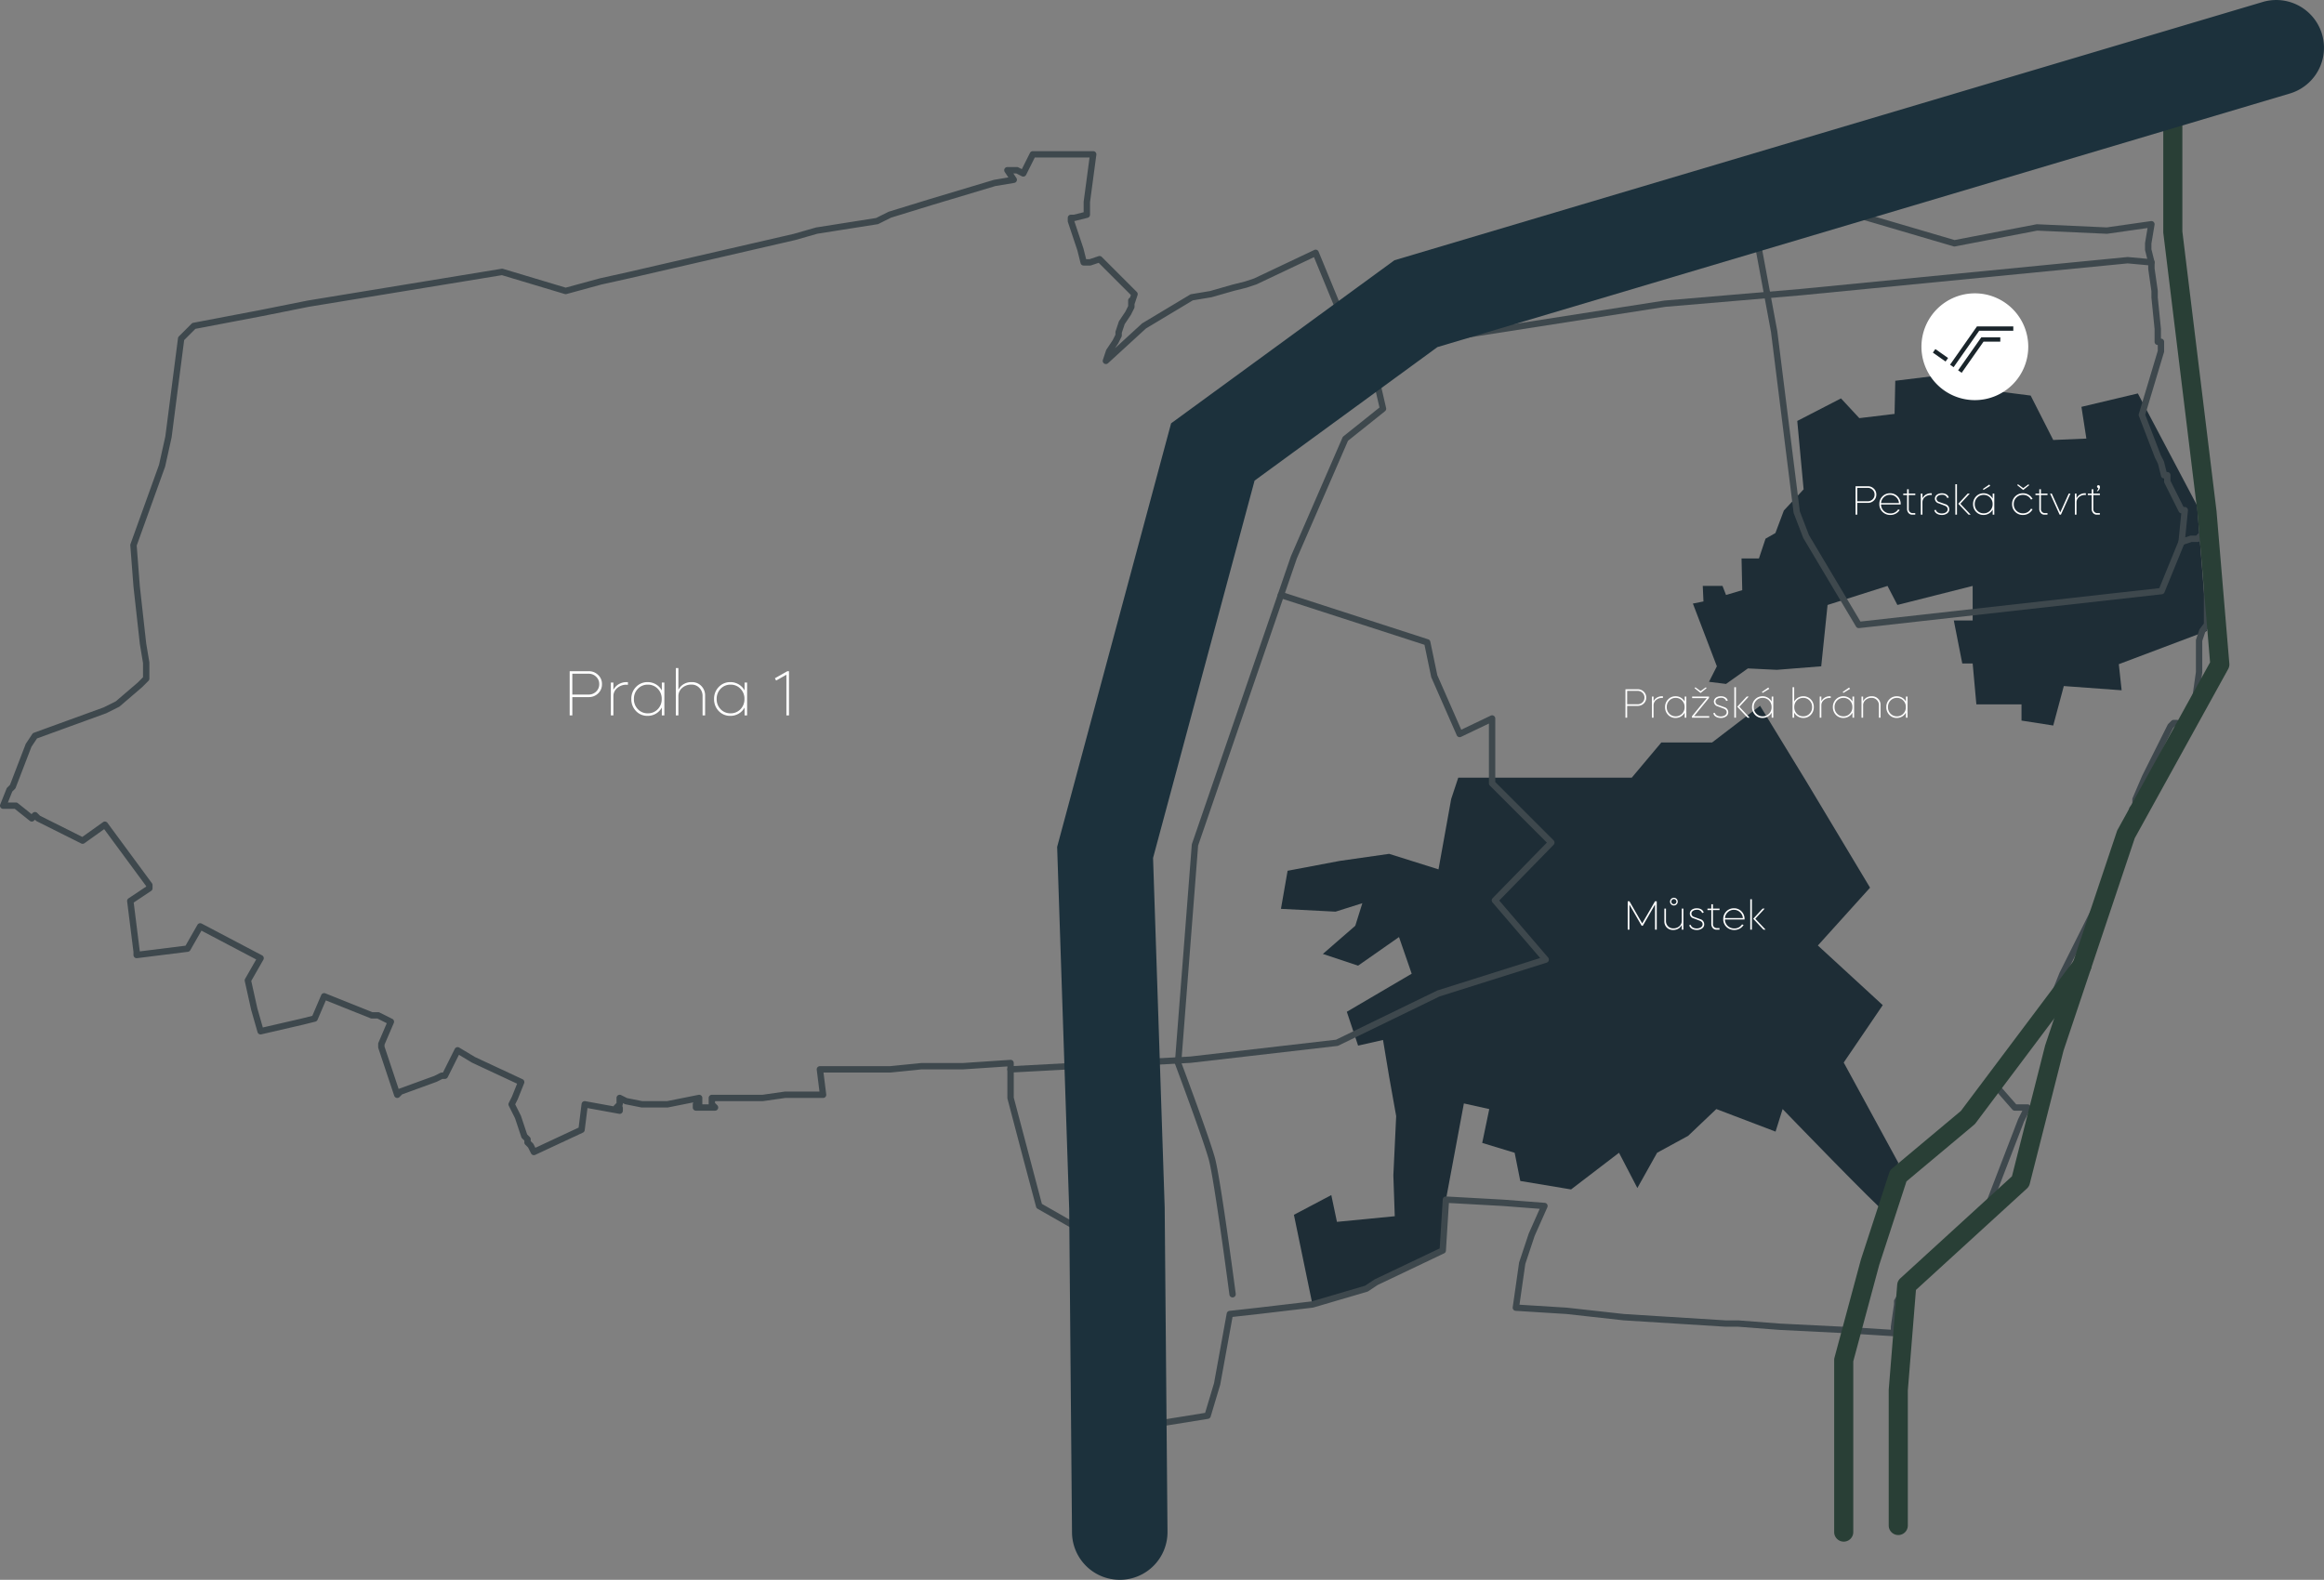 <svg xmlns="http://www.w3.org/2000/svg" xmlns:xlink="http://www.w3.org/1999/xlink" width="1030.17" height="700.435" viewBox="0 0 1030.17 700.435">
  <rect x="0" y="0" width="1030.17" height="700.435" fill="#808080" stroke="none"/>
  <defs>
    <clipPath id="clip-path">
      <rect id="Rectangle_180" data-name="Rectangle 180" width="1030.17" height="700.435" fill="none"/>
    </clipPath>
  </defs>
  <g id="Lodecká" transform="translate(-444.914 -994.814)">
    <path id="Path_293" data-name="Path 293" d="M3.976-8.12h7.2A5.785,5.785,0,0,0,15.4-9.744a5.43,5.43,0,0,0,1.708-4.116A5.37,5.37,0,0,0,15.4-17.948,5.807,5.807,0,0,0,11.172-19.6H2.8V0H3.976Zm7.2-10.36a4.559,4.559,0,0,1,3.36,1.344A4.293,4.293,0,0,1,15.9-13.86a4.4,4.4,0,0,1-1.372,3.3,4.648,4.648,0,0,1-3.36,1.316h-7.2v-9.24Zm11,10.024a4.648,4.648,0,0,1,1.68-3.668,6.135,6.135,0,0,1,4.172-1.484c.14,0,.336.028.588.056v-1.2h-.392A6.733,6.733,0,0,0,23.94-13.44a6.367,6.367,0,0,0-1.764,2.128V-14.56h-1.12V0h1.12Zm15.176-6.3A6.889,6.889,0,0,0,32.2-12.6a7.374,7.374,0,0,0-2.072,5.32A7.441,7.441,0,0,0,32.2-1.932,6.865,6.865,0,0,0,37.352.2a7.076,7.076,0,0,0,6.3-3.7V0h1.12V-14.56h-1.12v3.5A7.076,7.076,0,0,0,37.352-14.756Zm4.48,2.94A6.229,6.229,0,0,1,43.6-7.28a6.229,6.229,0,0,1-1.764,4.536,5.892,5.892,0,0,1-4.4,1.82,5.892,5.892,0,0,1-4.4-1.82A6.229,6.229,0,0,1,31.276-7.28a6.229,6.229,0,0,1,1.764-4.536,5.892,5.892,0,0,1,4.4-1.82A5.892,5.892,0,0,1,41.832-11.816ZM49.868,0h1.12V-8.512A4.711,4.711,0,0,1,52.64-12.18a6.041,6.041,0,0,1,4.116-1.484,4.626,4.626,0,0,1,3.528,1.456A4.985,4.985,0,0,1,61.712-8.6V0h1.12V-8.792a5.827,5.827,0,0,0-1.68-4.256,5.615,5.615,0,0,0-4.2-1.708,6.532,6.532,0,0,0-4.2,1.288,6.176,6.176,0,0,0-1.764,2.128V-21h-1.12ZM74.032-14.756A6.889,6.889,0,0,0,68.88-12.6a7.374,7.374,0,0,0-2.072,5.32A7.441,7.441,0,0,0,68.88-1.932,6.865,6.865,0,0,0,74.032.2a7.076,7.076,0,0,0,6.3-3.7V0h1.12V-14.56h-1.12v3.5A7.076,7.076,0,0,0,74.032-14.756Zm4.48,2.94A6.229,6.229,0,0,1,80.276-7.28a6.229,6.229,0,0,1-1.764,4.536,5.892,5.892,0,0,1-4.4,1.82,5.892,5.892,0,0,1-4.4-1.82A6.229,6.229,0,0,1,67.956-7.28a6.229,6.229,0,0,1,1.764-4.536,5.892,5.892,0,0,1,4.4-1.82A5.892,5.892,0,0,1,78.512-11.816Zm20.356-6.216V0h1.148V-19.6h-.728l-5.516,3.136.532,1.008Z" transform="translate(694.637 1312)" fill="#fff"/>
    <g id="Group_373" data-name="Group 373" transform="translate(444.914 994.814)">
      <g id="Group_372" data-name="Group 372" clip-path="url(#clip-path)">
        <path id="Path_229" data-name="Path 229" d="M670.636,446.7c-3.751-2.5-45.866-46.147-45.866-46.147l-3.126,10-26.257-10-12.5,11.879-13.752,7.5-8.753,15.629-8.128-15.629L531,436.191,508.49,432.44l-2.5-12.5-14.379-4.376,3.127-15-11.253-2.5-7.956,42.663-1.41,22.538-33.807,16.9L416.363,487.2l-8.22-39.76,16.573-8.752,2.5,11.877,25.632-2.5-.625-18.13,1.25-26.257-3.126-17.5-2.709-16.254-11.045,2.5-5-15,28.758-16.879-5.626-16.254L436.6,336.973l-15.629-5.187,14.379-12.5,3.126-10-11.879,3.751-24.2-1.25,2.945-16.879,23.13-4.376,21.882-3.127,21.88,6.878,5.626-31.209,3.127-9.427h76.9l13.129-15.629h22.505l21.257-16.254,20.63,33.759L663.532,302.4,640.4,328.037l28.758,26.445-17.3,25.445,24.173,44.387Z" transform="translate(165.417 91.161)" fill="#1e2d36"/>
        <path id="Path_230" data-name="Path 230" d="M691.531,273.492,677.465,271.3v-7.189H657.459l-1.644-18.13h-4.607l-3.751-19.068h8.358V211.6l-33.365,8.44-4.376-8.44L591.5,220.04l-2.812,27.194L569,248.8l-12.817-.625-9.69,6.876-7.555-.937,3.492-6.878L531.8,219.415l4.689-.938-.313-6.876h8.753l1.562,4.012,7.189-2.136-.312-14.066h7.713L564,190.657l4.377-2.5,3.751-10,8.753-9.378-2.814-30.32,19.38-10,8.128,8.753L621.2,135.33l.312-14.692,28.133-3.437,2.5,6.251,29.383,3.751,10,19.693,14.691-.625L704.035,132.2l25.007-5.938,26.256,49.7L759.7,231.55,720.6,246.3l1.252,11.565-25.632-1.875Z" transform="translate(218.615 48.179)" fill="#1e2d36"/>
        <path id="Path_231" data-name="Path 231" d="M491.626,616.6a1.413,1.413,0,0,1-1.411-1.411v-2.739l-1.4-12.6a1.423,1.423,0,0,1-.008-.155v-1.309L484.6,568.9l-5.546-41.58L459.936,516.4a1.412,1.412,0,0,1-.663-.861l-5.634-21.131-7.046-26.77a1.456,1.456,0,0,1-.045-.358V453.291L426.922,454.6l-18.406,0L394.571,456l-29.533.007,1.211,9.683a1.413,1.413,0,0,1-1.4,1.586h-16.8l-9.76,1.394a1.369,1.369,0,0,1-.2.014H316.955v.823l1,.995a1.412,1.412,0,0,1-1,2.409H308.5a1.41,1.41,0,0,1-1.411-1.411V470.1a1.4,1.4,0,0,1,.3-.875L296.1,471.478a1.308,1.308,0,0,1-.277.028h-11.27a1.317,1.317,0,0,1-.277-.028l-7.043-1.408a1.444,1.444,0,0,1-.354-.121l-.775-.388v.535a1.406,1.406,0,0,0,0,1.408v1.408a1.412,1.412,0,0,1-1.664,1.389l-14.028-2.55-1.225,9.789a1.4,1.4,0,0,1-.8,1.1L237.254,492.5a1.409,1.409,0,0,1-1.858-.648l-1.305-2.612L232.843,488a1.413,1.413,0,0,1-.413-1v-.824l-1-.995a1.426,1.426,0,0,1-.34-.552l-2.785-8.358-2.773-5.544a1.408,1.408,0,0,1,0-1.262l1.408-2.818,2.276-5.7-19.923-9.3a1.408,1.408,0,0,1-.128-.069l-5.737-3.442-4.953,9.906a1.411,1.411,0,0,1-1.263.78h-1.074l-2.52,1.26a1.377,1.377,0,0,1-.148.063l-15.2,5.527-1.188,1.188a1.41,1.41,0,0,1-2.335-.552l-7.044-21.13a1.412,1.412,0,0,1-.072-.446v-1.408a1.39,1.39,0,0,1,.114-.556l3.7-8.639-4.146-2.073h-2.485a1.418,1.418,0,0,1-.525-.1l-19.851-7.94-3.683,8.595a1.407,1.407,0,0,1-.955.813l-5.634,1.41-18.337,4.232a1.41,1.41,0,0,1-1.674-.988l-2.818-9.859-2.838-12.76a1.405,1.405,0,0,1,.152-1.006l4.909-8.592L89.3,393.094l-4.959,8.677a1.412,1.412,0,0,1-1.05.7L60.75,405.288a1.411,1.411,0,0,1-1.586-1.4v-1.321l-2.807-22.45a1.411,1.411,0,0,1,.618-1.349L64.8,373.55v-.189L46.178,348.089l-8.73,6.236a1.413,1.413,0,0,1-1.451.114l-19.721-9.861a1.381,1.381,0,0,1-.365-.264L15.5,343.9l-.411.412a1.413,1.413,0,0,1-1.88.1L6.55,339.092H1.411A1.41,1.41,0,0,1,.1,337.157l2.817-7.044a1.439,1.439,0,0,1,.313-.474l1.2-1.2,6.935-18.034a1.355,1.355,0,0,1,.144-.277l2.817-4.226a1.414,1.414,0,0,1,.691-.543l30.915-11.242,5.406-2.7,9.729-8.34,2.324-2.33v-6.341L62,266.071l-2.828-25.432-1.414-18.36a1.458,1.458,0,0,1,.079-.587L70.487,186.56l2.8-12.591L78.9,130.427a1.406,1.406,0,0,1,.4-.818l5.634-5.634a1.394,1.394,0,0,1,.734-.388l29.582-5.634,21.117-4.223,85.977-14.1a1.39,1.39,0,0,1,.632.041l27.787,8.335,15.106-4.119,12.743-2.833,73.24-16.9,9.789-2.8a1.343,1.343,0,0,1,.169-.038l26.548-4.191,5.438-2.721a1.513,1.513,0,0,1,.217-.086l18.312-5.634,28.182-8.455a1.255,1.255,0,0,1,.175-.04l6.3-1.051-1.607-2.41a1.41,1.41,0,0,1,1.174-2.193h4.226a1.42,1.42,0,0,1,.632.148l1.555.778,3.594-7.189a1.4,1.4,0,0,1,1.294-.779h26.734a1.411,1.411,0,0,1,1.4,1.6L483.178,70.13v5.54a1.414,1.414,0,0,1-1.07,1.37l-5.634,1.408a1.513,1.513,0,0,1-.262.04l4.077,12.231,1.17,4.669h1.489l4.007-1.336a1.413,1.413,0,0,1,1.445.341l15.5,15.5a1.412,1.412,0,0,1,.341,1.444l-1.336,4.009v1.18a1.4,1.4,0,0,1-.15.631l-1.408,2.818a1.461,1.461,0,0,1-.089.151l-2.712,4.07-1.277,3.828V129.2a1.419,1.419,0,0,1-.148.631l-1.408,2.818a1.467,1.467,0,0,1-.089.151l-1.38,2.07,11.931-10.937a1.485,1.485,0,0,1,.227-.169l21.13-12.677a1.449,1.449,0,0,1,.494-.182l8.373-1.4,9.784-2.8,5.68-1.421,4.04-1.352L582.585,91.3a1.413,1.413,0,0,1,1.911.737l9.055,22a1.415,1.415,0,0,1,.909-.332h1.123l26.5-11.157a1.287,1.287,0,0,1,.23-.073l36.625-8.454,32.475-5.65,40.9-5.642,39.009-2.79,1.037-1.037a1.413,1.413,0,0,1,1-.413h5.534l39.342-5.619a1.4,1.4,0,0,1,.6.042L866.4,86.9l36.29-6.978a1.441,1.441,0,0,1,.33-.024l30.858,1.4,19.59-2.8a1.412,1.412,0,0,1,1.592,1.628l-1.389,8.337v2.527l1.365,5.465a1.346,1.346,0,0,1,.044.343v2.716l1.394,9.762a1.352,1.352,0,0,1,.014.2v2.817l1.4,13.946.006,4.364a1.411,1.411,0,0,1,1.41,1.411v4.226a1.46,1.46,0,0,1-.059.4l-8.314,27.711,6.871,17.864,1.353,2.692a1.417,1.417,0,0,1,.106.288l1.143,4.566h.308a1.411,1.411,0,0,1,1.411,1.411v2.483l5.8,11.6h.536a1.412,1.412,0,0,1,1.4,1.552l-1.192,11.918,2.159-.72a1.411,1.411,0,0,1,.446-.072h2.234l.995-1a1.409,1.409,0,0,1,1-.413h2.818a1.411,1.411,0,0,1,1.411,1.411v39.443a1.41,1.41,0,0,1-.282.847l-1.974,2.635-1.266,3.792v13.857a1.352,1.352,0,0,1-.014.2l-1.408,9.861a1.253,1.253,0,0,1-.059.246l-2.816,8.452-1.379,5.531a1.411,1.411,0,0,1-1.369,1.068h-2.816a1.407,1.407,0,0,1-1-.413l-1-1h-.24l-.833.834-11.167,22.335-4.078,9.518v2.529a1.407,1.407,0,0,1-.414,1l-1.13,1.133L943.766,350.7a1.5,1.5,0,0,1-.106.288l-1.346,2.692-4.19,15.361a1.447,1.447,0,0,1-.137.327l-5.635,9.861L915.487,412.97l-2.77,6.937-4.273,8.558a1.538,1.538,0,0,1-.133.216l-4.226,5.634a1.5,1.5,0,0,1-.131.151l-1.28,1.281-9.769,16.745a1.4,1.4,0,0,1-.222.286l-7.518,7.518,8.57,9.794h5a1.411,1.411,0,0,1,1.263,2.042l-2.819,5.634-14.03,36.5a1.446,1.446,0,0,1-.354.525l-21.131,19.72a1.1,1.1,0,0,1-.116.1l-5.483,4.113-9.691,12.461-3.982,6.635v1.017a1.351,1.351,0,0,1-.014.2l-1.394,9.76v2.718a1.412,1.412,0,0,1-1.5,1.408l-22.538-1.408-28.155-1.408-18.35-1.411-5.527,0-45.166-2.819-25.422-2.824-22.471-1.4a1.411,1.411,0,0,1-1.308-1.609l2.817-19.721a1.382,1.382,0,0,1,.058-.247L677.64,527.4l4.872-10.978-16.321-1.256-23.926-1.328-1.321,21.139a1.414,1.414,0,0,1-.8,1.187l-29.49,14.043-4.142,2.76a1.442,1.442,0,0,1-.384.179l-23.949,7.044a1.445,1.445,0,0,1-.233.048L558,563.059l-11.643,1.294-5.445,29.956a1.428,1.428,0,0,1-.037.154l-4.226,14.087a1.414,1.414,0,0,1-1.127.988l-43.669,7.043a1.5,1.5,0,0,1-.224.018m0-16.985,1.4,12.6a1.4,1.4,0,0,1,.009.155v1.16l41.16-6.638,3.95-13.165,5.62-30.913a1.411,1.411,0,0,1,1.232-1.15l12.679-1.408,23.821-2.8,23.626-6.95,4.047-2.7a1.289,1.289,0,0,1,.176-.1l28.831-13.73,1.357-21.71a1.408,1.408,0,0,1,1.487-1.321l25.356,1.408,18.341,1.411a1.41,1.41,0,0,1,1.182,1.98l-5.634,12.677-4.137,12.43-2.584,18.083,21.014,1.314,25.424,2.824L765,565.884l5.546,0,18.42,1.413L817.1,568.7l21.057,1.315V568.7a1.355,1.355,0,0,1,.014-.2l1.394-9.76v-1.309a1.416,1.416,0,0,1,.2-.725l4.226-7.044a1.538,1.538,0,0,1,.095-.14l9.862-12.677a1.339,1.339,0,0,1,.267-.262l5.574-4.181,20.838-19.448,13.97-36.323,1.854-3.717h-3.356a1.415,1.415,0,0,1-1.061-.481l-9.861-11.27a1.409,1.409,0,0,1,.065-1.926l8.321-8.323,9.769-16.747a1.416,1.416,0,0,1,.222-.286l1.338-1.338,4.089-5.452,4.168-8.34,2.77-6.936L929.866,377.9l5.582-9.773,4.18-15.323a1.453,1.453,0,0,1,.1-.26l1.339-2.678,2.781-11.119a1.407,1.407,0,0,1,.37-.655l.995-1v-2.234a1.425,1.425,0,0,1,.114-.556l4.228-9.859,11.3-22.614a1.417,1.417,0,0,1,.265-.367l1.408-1.41a1.411,1.411,0,0,1,1-.413h1.408a1.416,1.416,0,0,1,1,.413l1,1h1.132l1.142-4.566,2.807-8.434,1.376-9.636V264.43a1.41,1.41,0,0,1,.073-.446l1.41-4.226a1.383,1.383,0,0,1,.209-.4l1.83-2.441V219.355h-.823l-.995,1a1.411,1.411,0,0,1-1,.413H971.5L967.5,222.1a1.411,1.411,0,0,1-1.85-1.479l1.254-12.543a1.411,1.411,0,0,1-1.113-.772l-6.339-12.677A1.424,1.424,0,0,1,959.3,194v-1.405a1.41,1.41,0,0,1-1.367-1.07l-1.372-5.483-1.339-2.678-7.1-18.439a1.421,1.421,0,0,1-.035-.912l8.393-27.975v-2.608a1.41,1.41,0,0,1-1.408-1.411v-5.634l-1.4-13.946-.007-2.855-1.4-9.765a1.566,1.566,0,0,1-.013-.2V96.973l-1.366-5.465a1.339,1.339,0,0,1-.042-.343V88.349a1.439,1.439,0,0,1,.018-.233l1.092-6.55L934.147,84.11a1.4,1.4,0,0,1-.265.014l-30.824-1.4L866.6,89.733a1.394,1.394,0,0,1-.665-.031l-47.6-14-39.138,5.591a1.367,1.367,0,0,1-.2.014h-5.05l-1,1a1.419,1.419,0,0,1-.9.411l-39.443,2.817-40.759,5.625L659.5,96.781l-36.43,8.41-26.653,11.221a1.405,1.405,0,0,1-.547.11h-.826l-.995,1a1.412,1.412,0,0,1-2.3-.46l-9.295-22.573L557.03,106.528a1.366,1.366,0,0,1-.158.062L552.646,108l-5.739,1.438-9.816,2.805a1.171,1.171,0,0,1-.155.035l-8.187,1.365-20.778,12.467-16.8,15.4a1.412,1.412,0,0,1-2.293-1.487l1.408-4.226a1.494,1.494,0,0,1,.165-.337l2.768-4.151,1.221-2.441V127.79a1.452,1.452,0,0,1,.072-.446l1.41-4.226a1.377,1.377,0,0,1,.165-.336l2.769-4.153,1.221-2.441V113.7a1.411,1.411,0,0,1,.82-1.281l.385-1.154L487.021,97.006l-3.4,1.133a1.414,1.414,0,0,1-.447.072h-2.818a1.41,1.41,0,0,1-1.369-1.068l-1.408-5.634-4.2-12.574a1.411,1.411,0,0,1-.072-.446v-1.41a1.411,1.411,0,0,1,1.411-1.411h1.235l4.4-1.1V70.036a1.405,1.405,0,0,1,.013-.188l2.6-19.531H458.69l-3.837,7.672a1.411,1.411,0,0,1-1.892.631l-2.519-1.26h-1.257l1.355,2.032a1.412,1.412,0,0,1-.943,2.174l-8.363,1.394-28.089,8.427-18.19,5.6-5.53,2.766a1.4,1.4,0,0,1-.411.131l-26.681,4.214-9.777,2.793-73.32,16.922-12.69,2.821-15.43,4.209a1.414,1.414,0,0,1-.778-.01l-27.86-8.358L136.871,116.5l-21.082,4.218-29.169,5.555-4.987,4.988-5.572,43.19-2.841,12.8a1.491,1.491,0,0,1-.049.172L60.6,222.364l1.386,18.011L64.8,265.684l1.4,8.375a1.288,1.288,0,0,1,.02.233v7.043a1.41,1.41,0,0,1-.413,1l-2.817,2.817-9.941,8.526a1.365,1.365,0,0,1-.288.192l-5.633,2.817a1.413,1.413,0,0,1-.15.065L16.415,307.859l-2.474,3.71L6.955,329.736a1.416,1.416,0,0,1-.32.491l-1.2,1.2L3.5,336.269h3.55a1.411,1.411,0,0,1,.882.31l6.056,4.846.516-.516a1.41,1.41,0,0,1,2,0l1.247,1.247L36.5,351.534l9.169-6.55a1.413,1.413,0,0,1,1.957.31l19.72,26.766a1.41,1.41,0,0,1,.275.838v1.408a1.413,1.413,0,0,1-.628,1.174l-7.727,5.15,2.708,21.66,20.265-2.533,5.286-9.248a1.408,1.408,0,0,1,1.882-.549l26.764,14.087a1.411,1.411,0,0,1,.567,1.949l-5.364,9.387,2.7,12.147,2.427,8.489,17.008-3.924,4.93-1.232,3.95-9.219a1.414,1.414,0,0,1,1.822-.755l20.877,8.352h2.547a1.419,1.419,0,0,1,.631.148l5.634,2.818a1.412,1.412,0,0,1,.666,1.817l-4.112,9.6v.89l6.258,18.774a1.363,1.363,0,0,1,.3-.151l15.419-5.608,2.745-1.373a1.419,1.419,0,0,1,.631-.148h.536l5.245-10.489a1.416,1.416,0,0,1,.868-.724,1.4,1.4,0,0,1,1.12.145l6.981,4.187,21.063,9.83a1.412,1.412,0,0,1,.714,1.8l-2.817,7.044-1.143,2.292,2.5,5a1.668,1.668,0,0,1,.078.186l2.712,8.135,1.173,1.174a1.407,1.407,0,0,1,.413,1v.824l1,.995a1.412,1.412,0,0,1,.264.367l.794,1.589,19.178-8.949,1.312-10.5a1.411,1.411,0,0,1,1.652-1.214l12.522,2.276a1.412,1.412,0,0,1,.315-.477l1-1v-2.232a1.411,1.411,0,0,1,2.042-1.262l2.647,1.324,6.722,1.345h10.99l13.949-2.79a1.411,1.411,0,0,1,1.689,1.383v2.815h2.812v-2.815a1.412,1.412,0,0,1,1.411-1.411h22.439l9.76-1.394a1.351,1.351,0,0,1,.2-.014H363.25l-1.211-9.683a1.41,1.41,0,0,1,1.4-1.586h30.99l13.946-1.4,18.454-.007,21.035-1.405a1.41,1.41,0,0,1,1.506,1.408v15.312l12.478,47.146,19.209,10.977a1.41,1.41,0,0,1,.7,1.039l5.636,42.259,4.223,29.569a1.327,1.327,0,0,1,.014.2Z" transform="translate(0 19.525)" fill="#3e484d"/>
        <path id="Path_232" data-name="Path 232" d="M394.652,536.421a1.412,1.412,0,0,1-1.4-1.228c-.066-.507-6.684-50.856-9.131-59.829-2.455-9-14.839-42.055-14.965-42.388a1.4,1.4,0,0,1-.085-.6l7.5-96.693a1.486,1.486,0,0,1,.072-.35L420.507,207.8l22.867-52.618a1.412,1.412,0,0,1,.412-.54l15.979-12.782L455,121.206,442.881,96.445a1.411,1.411,0,0,1,2.536-1.24L457.6,120.111a1.405,1.405,0,0,1,.107.3l5,21.671a1.413,1.413,0,0,1-.494,1.42l-16.4,13.117-22.686,52.193L379.375,336.078l-7.463,96.2c1.318,3.521,12.54,33.568,14.933,42.342,2.5,9.156,8.935,58.124,9.207,60.2a1.412,1.412,0,0,1-1.216,1.583,1.654,1.654,0,0,1-.185.011" transform="translate(151.719 38.812)" fill="#3e484d"/>
        <path id="Path_233" data-name="Path 233" d="M395.29,176.937a1.411,1.411,0,0,1-1.017-2.389l40.844-42.512a1.438,1.438,0,0,1,.488-.33l39.177-15.838a1.5,1.5,0,0,1,.312-.086l100.862-15.736,60.114-5.114L781.091,80.763a1.4,1.4,0,0,1,.267,0l10.52.96a1.411,1.411,0,1,1-.257,2.811l-10.387-.948L636.326,97.741l-60.033,5.1-100.6,15.7-38.748,15.663L396.307,176.5a1.406,1.406,0,0,1-1.017.433" transform="translate(161.918 33.198)" fill="#3e484d"/>
        <path id="Path_234" data-name="Path 234" d="M597.828,249.935a1.408,1.408,0,0,1-1.211-.689l-23.339-39.177a1.262,1.262,0,0,1-.106-.216l-4.167-10.836a1.3,1.3,0,0,1-.083-.332l-10-80.023-8.84-47.537a1.411,1.411,0,0,1,2.774-.516l8.853,47.621,9.995,79.934,4.063,10.562,22.813,38.294L731.043,232.21l8.582-21.01a1.411,1.411,0,1,1,2.612,1.067l-8.9,21.786a1.412,1.412,0,0,1-1.15.868l-134.2,15.005a1.5,1.5,0,0,1-.158.008" transform="translate(226.119 28.553)" fill="#3e484d"/>
        <path id="Path_235" data-name="Path 235" d="M317.867,399.1a1.411,1.411,0,0,1-.075-2.821l79.659-4.287,64.694-7.467,44.8-21.776a1.225,1.225,0,0,1,.191-.076l45.478-14.362-21.117-24.636a1.41,1.41,0,0,1,.062-1.9l24.032-24.633-25.271-25.273a1.413,1.413,0,0,1-.414-1V244.347l-12.358,5.911a1.411,1.411,0,0,1-1.9-.706L504.39,223.92a1.392,1.392,0,0,1-.089-.279l-2.959-14.2-64.058-20.743a1.411,1.411,0,1,1,.871-2.684l64.835,21a1.407,1.407,0,0,1,.947,1.054l3.1,14.86,10.609,24.162,13.064-6.248a1.411,1.411,0,0,1,2.019,1.273v28.174l25.844,25.844a1.411,1.411,0,0,1,.013,1.983l-24.106,24.708,21.666,25.277a1.411,1.411,0,0,1-.646,2.265L508.081,365.33l-44.919,21.835a1.391,1.391,0,0,1-.454.133l-65.019,7.5-79.745,4.3h-.078" transform="translate(130.091 76.438)" fill="#3e484d"/>
        <path id="Path_236" data-name="Path 236" d="M597.549,674.361a4.233,4.233,0,0,1-4.233-4.233V610.111c0-.114,0-.227.014-.34l3.748-46.422a4.234,4.234,0,0,1,1.363-2.784l49.5-45.248,14.692-57.955c.025-.1.057-.2.09-.3l31.758-94.743a4.26,4.26,0,0,1,.309-.7l40.974-74.181-5.557-66.157L715.047,97.151a4.141,4.141,0,0,1-.032-.512V19.373a4.233,4.233,0,1,1,8.466,0V96.38l15.137,123.946c.007.052.011.106.016.159L744.306,288a4.222,4.222,0,0,1-.512,2.4L702.386,365.37,670.8,459.6l-14.965,59.027a4.233,4.233,0,0,1-1.247,2.084l-49.2,44.98-3.6,44.592v59.846a4.233,4.233,0,0,1-4.233,4.233" transform="translate(243.904 6.224)" fill="#293f36"/>
        <path id="Path_237" data-name="Path 237" d="M580.418,560.008a4.233,4.233,0,0,1-4.233-4.233V479.5a4.263,4.263,0,0,1,.145-1.1L588,435.06c.02-.072.041-.143.064-.213l12.5-38.343a4.234,4.234,0,0,1,1.307-1.933l30.491-25.528,50.26-66.942a4.233,4.233,0,1,1,6.77,5.083l-50.554,67.334a4.254,4.254,0,0,1-.667.7l-29.935,25.061-12.093,37.085-11.495,42.7v75.712a4.233,4.233,0,0,1-4.233,4.233" transform="translate(236.861 123.493)" fill="#293f36"/>
        <path id="Path_238" data-name="Path 238" d="M359.838,700.434a21.165,21.165,0,0,1-21.162-20.983L337.429,535.92l-5.34-160.435L382.6,187.691l98.993-72.3L866.446.886a21.165,21.165,0,1,1,12.072,40.573L500.663,153.883l-81.056,59.2-45,167.3L379.757,535.3l1.25,143.79a21.168,21.168,0,0,1-20.981,21.35h-.188" transform="translate(136.517 0)" fill="#1c313c"/>
      </g>
    </g>
    <g id="Group_374" data-name="Group 374" transform="translate(1296.637 1124.865)">
      <path id="Path_126" data-name="Path 126" d="M170.722,794.7A23.673,23.673,0,1,0,194.4,818.368,23.673,23.673,0,0,0,170.722,794.7Z" transform="translate(-147.049 -794.695)" fill="#fff"/>
      <rect id="Rectangle_105" data-name="Rectangle 105" width="1.923" height="6.889" transform="translate(5.064 26.283) rotate(-54.945)" fill="#1a252b"/>
      <path id="Path_127" data-name="Path 127" d="M193.212,829.554h-7.421l-9.7,13.822-1.574-1.105,10.278-14.638h8.421Z" transform="translate(-158.258 -808.139)" fill="#1a252b"/>
      <path id="Path_128" data-name="Path 128" d="M181.41,821.394,170.067,837.55l-1.574-1.1,11.918-16.975h16.114v1.923Z" transform="translate(-155.801 -804.808)" fill="#1a252b"/>
    </g>
    <path id="Path_292" data-name="Path 292" d="M2.556-5.22H7.182A3.719,3.719,0,0,0,9.9-6.264,3.491,3.491,0,0,0,11-8.91a3.452,3.452,0,0,0-1.1-2.628A3.733,3.733,0,0,0,7.182-12.6H1.8V0h.756Zm4.626-6.66a2.931,2.931,0,0,1,2.16.864,2.76,2.76,0,0,1,.882,2.106,2.826,2.826,0,0,1-.882,2.124,2.988,2.988,0,0,1-2.16.846H2.556v-5.94Zm14.6,7.362A.4.4,0,0,0,21.8-4.68a4.682,4.682,0,0,0-1.35-3.42,4.52,4.52,0,0,0-3.366-1.386A4.589,4.589,0,0,0,13.7-8.1a4.682,4.682,0,0,0-1.35,3.42,4.682,4.682,0,0,0,1.386,3.438A4.8,4.8,0,0,0,17.244.126a4.8,4.8,0,0,0,4.122-2.214l-.7-.252a3.835,3.835,0,0,1-3.42,1.782A4.108,4.108,0,0,1,14.31-1.674a4.017,4.017,0,0,1-1.224-2.844ZM13.1-5.148a3.883,3.883,0,0,1,1.26-2.61,3.764,3.764,0,0,1,2.7-1.044,3.764,3.764,0,0,1,2.7,1.044,3.826,3.826,0,0,1,1.278,2.61Zm9.828-3.546h1.71V-2.52a2.632,2.632,0,0,0,.648,1.8,2.059,2.059,0,0,0,1.6.72H28.26V-.7H26.928a1.711,1.711,0,0,1-1.566-1.872v-6.12h2.916V-9.36H25.362v-1.908h-.72V-9.36h-1.71Zm8.514,3.258a2.988,2.988,0,0,1,1.08-2.358,3.944,3.944,0,0,1,2.682-.954c.09,0,.216.018.378.036v-.774h-.252a4.329,4.329,0,0,0-2.754.846,4.093,4.093,0,0,0-1.134,1.368V-9.36h-.72V0h.72ZM43.11-7.578c-.27-1.152-1.458-1.908-3.042-1.908-1.8,0-3.1.954-3.1,2.376a2.163,2.163,0,0,0,1.674,2.088L41.2-4.05c.954.342,1.44.882,1.44,1.656,0,1.08-1.1,1.854-2.61,1.854-1.422,0-2.448-.666-2.646-1.62L36.7-2C36.972-.72,38.25.126,40.032.126a3.876,3.876,0,0,0,2.376-.7,2.175,2.175,0,0,0,.936-1.836A2.367,2.367,0,0,0,41.526-4.68l-2.664-.954a1.578,1.578,0,0,1-1.188-1.512c0-.954,1.008-1.674,2.358-1.674A2.261,2.261,0,0,1,42.426-7.4ZM46.026,0h.72V-13.5h-.72Zm6.8,0L48.258-4.842,52.434-9.36h-.918L47.322-4.842,51.894,0Zm5.706.126a4.549,4.549,0,0,0,4.05-2.376V0h.72V-9.36h-.72v2.25a4.549,4.549,0,0,0-4.05-2.376A4.429,4.429,0,0,0,55.224-8.1a4.741,4.741,0,0,0-1.332,3.42,4.783,4.783,0,0,0,1.332,3.438A4.413,4.413,0,0,0,58.536.126ZM55.764-7.6a3.788,3.788,0,0,1,2.826-1.17A3.788,3.788,0,0,1,61.416-7.6,4,4,0,0,1,62.55-4.68a4,4,0,0,1-1.134,2.916A3.788,3.788,0,0,1,58.59-.594a3.788,3.788,0,0,1-2.826-1.17A4,4,0,0,1,54.63-4.68,4,4,0,0,1,55.764-7.6Zm5.724-5.166-.4-.594-2.844,1.962.306.414ZM80.262-6.948A4.682,4.682,0,0,0,76-9.486,4.682,4.682,0,0,0,72.558-8.1,4.626,4.626,0,0,0,71.19-4.68a4.667,4.667,0,0,0,1.368,3.438A4.667,4.667,0,0,0,76,.126a4.682,4.682,0,0,0,4.266-2.538l-.72-.234A3.884,3.884,0,0,1,76-.594a3.962,3.962,0,0,1-2.916-1.17A3.947,3.947,0,0,1,71.928-4.68,3.947,3.947,0,0,1,73.08-7.6,3.962,3.962,0,0,1,76-8.766a3.884,3.884,0,0,1,3.546,2.052Zm-4.14-4.824-2.34-1.71-.324.4,2.61,2.106h.09l2.61-2.106-.324-.378ZM81.54-8.694h1.71V-2.52A2.632,2.632,0,0,0,83.9-.72,2.059,2.059,0,0,0,85.5,0h1.368V-.7H85.536A1.711,1.711,0,0,1,83.97-2.574v-6.12h2.916V-9.36H83.97v-1.908h-.72V-9.36H81.54ZM92.25,0h.576l4.23-9.36H96.3L92.538-1.008,88.776-9.36H88.02Zm7.488-5.436a2.988,2.988,0,0,1,1.08-2.358,3.944,3.944,0,0,1,2.682-.954c.09,0,.216.018.378.036v-.774h-.252a4.328,4.328,0,0,0-2.754.846,4.093,4.093,0,0,0-1.134,1.368V-9.36h-.72V0h.72Zm5.022-3.258h1.71V-2.52a2.632,2.632,0,0,0,.648,1.8,2.059,2.059,0,0,0,1.6.72h1.368V-.7h-1.332a1.711,1.711,0,0,1-1.566-1.872v-6.12h2.916V-9.36H107.19v-1.908h-.72V-9.36h-1.71Zm5.364-3.474c0-.594-.234-.9-.684-.9a.613.613,0,0,0-.036,1.224,1.523,1.523,0,0,1-.45,1.1,1.313,1.313,0,0,1-.2.162l.216.234.288-.2A2.085,2.085,0,0,0,110.124-12.168Z" transform="translate(1265.637 1223)" fill="#fff"/>
    <path id="Path_291" data-name="Path 291" d="M2.556-5.22H7.182A3.719,3.719,0,0,0,9.9-6.264,3.491,3.491,0,0,0,11-8.91a3.452,3.452,0,0,0-1.1-2.628A3.733,3.733,0,0,0,7.182-12.6H1.8V0h.756Zm4.626-6.66a2.931,2.931,0,0,1,2.16.864,2.76,2.76,0,0,1,.882,2.106,2.826,2.826,0,0,1-.882,2.124,2.988,2.988,0,0,1-2.16.846H2.556v-5.94Zm7.074,6.444a2.988,2.988,0,0,1,1.08-2.358,3.944,3.944,0,0,1,2.682-.954c.09,0,.216.018.378.036v-.774h-.252a4.328,4.328,0,0,0-2.754.846,4.093,4.093,0,0,0-1.134,1.368V-9.36h-.72V0h.72Zm9.756-4.05A4.429,4.429,0,0,0,20.7-8.1a4.741,4.741,0,0,0-1.332,3.42A4.783,4.783,0,0,0,20.7-1.242,4.413,4.413,0,0,0,24.012.126a4.549,4.549,0,0,0,4.05-2.376V0h.72V-9.36h-.72v2.25A4.549,4.549,0,0,0,24.012-9.486Zm2.88,1.89A4,4,0,0,1,28.026-4.68a4,4,0,0,1-1.134,2.916,3.788,3.788,0,0,1-2.826,1.17,3.788,3.788,0,0,1-2.826-1.17A4,4,0,0,1,20.106-4.68,4,4,0,0,1,21.24-7.6a3.788,3.788,0,0,1,2.826-1.17A3.788,3.788,0,0,1,26.892-7.6ZM38.934-.684h-6.7l6.606-8.064V-9.36H31.356v.684h6.516L31.266-.612V0h7.668Zm-3.78-10.3,2.61-2.106-.324-.378L35.1-11.772l-2.322-1.71-.342.4,2.628,2.106Zm11.988,3.4c-.27-1.152-1.458-1.908-3.042-1.908-1.8,0-3.1.954-3.1,2.376a2.163,2.163,0,0,0,1.674,2.088l2.556.972c.954.342,1.44.882,1.44,1.656,0,1.08-1.1,1.854-2.61,1.854-1.422,0-2.448-.666-2.646-1.62L40.734-2C41-.72,42.282.126,44.064.126a3.876,3.876,0,0,0,2.376-.7,2.175,2.175,0,0,0,.936-1.836A2.367,2.367,0,0,0,45.558-4.68l-2.664-.954a1.578,1.578,0,0,1-1.188-1.512c0-.954,1.008-1.674,2.358-1.674A2.261,2.261,0,0,1,46.458-7.4ZM50.058,0h.72V-13.5h-.72Zm6.8,0L52.29-4.842,56.466-9.36h-.918L51.354-4.842,55.926,0Zm5.706.126a4.549,4.549,0,0,0,4.05-2.376V0h.72V-9.36h-.72v2.25a4.549,4.549,0,0,0-4.05-2.376A4.429,4.429,0,0,0,59.256-8.1a4.741,4.741,0,0,0-1.332,3.42,4.783,4.783,0,0,0,1.332,3.438A4.413,4.413,0,0,0,62.568.126ZM59.8-7.6a3.788,3.788,0,0,1,2.826-1.17A3.788,3.788,0,0,1,65.448-7.6,4,4,0,0,1,66.582-4.68a4,4,0,0,1-1.134,2.916,3.788,3.788,0,0,1-2.826,1.17A3.788,3.788,0,0,1,59.8-1.764,4,4,0,0,1,58.662-4.68,4,4,0,0,1,59.8-7.6Zm5.724-5.166-.4-.594L62.28-11.394l.306.414ZM75.87,0h.72V-2.25A4.549,4.549,0,0,0,80.64.126a4.413,4.413,0,0,0,3.312-1.368A4.783,4.783,0,0,0,85.284-4.68,4.741,4.741,0,0,0,83.952-8.1,4.429,4.429,0,0,0,80.64-9.486,4.549,4.549,0,0,0,76.59-7.11V-13.5h-.72Zm7.542-7.6A4,4,0,0,1,84.546-4.68a4,4,0,0,1-1.134,2.916,3.788,3.788,0,0,1-2.826,1.17,3.788,3.788,0,0,1-2.826-1.17A4,4,0,0,1,76.626-4.68,4,4,0,0,1,77.76-7.6a3.788,3.788,0,0,1,2.826-1.17A3.788,3.788,0,0,1,83.412-7.6Zm5.22,2.16a2.988,2.988,0,0,1,1.08-2.358,3.944,3.944,0,0,1,2.682-.954c.09,0,.216.018.378.036v-.774H92.52a4.329,4.329,0,0,0-2.754.846,4.093,4.093,0,0,0-1.134,1.368V-9.36h-.72V0h.72ZM98.388.126a4.549,4.549,0,0,0,4.05-2.376V0h.72V-9.36h-.72v2.25a4.549,4.549,0,0,0-4.05-2.376A4.429,4.429,0,0,0,95.076-8.1a4.741,4.741,0,0,0-1.332,3.42,4.783,4.783,0,0,0,1.332,3.438A4.413,4.413,0,0,0,98.388.126ZM95.616-7.6a3.788,3.788,0,0,1,2.826-1.17,3.788,3.788,0,0,1,2.826,1.17A4,4,0,0,1,102.4-4.68a4,4,0,0,1-1.134,2.916,3.788,3.788,0,0,1-2.826,1.17,3.788,3.788,0,0,1-2.826-1.17A4,4,0,0,1,94.482-4.68,4,4,0,0,1,95.616-7.6Zm5.724-5.166-.4-.594L98.1-11.394l.306.414ZM106.434,0h.72V-5.472a2.988,2.988,0,0,1,1.08-2.358,3.944,3.944,0,0,1,2.682-.954,3.08,3.08,0,0,1,2.3.936,3.149,3.149,0,0,1,.936,2.322V0h.72V-5.652a3.662,3.662,0,0,0-1.1-2.736,3.69,3.69,0,0,0-2.736-1.1,4.309,4.309,0,0,0-2.736.828,4.42,4.42,0,0,0-1.152,1.368V-9.36h-.72Zm15.642-9.486A4.429,4.429,0,0,0,118.764-8.1a4.741,4.741,0,0,0-1.332,3.42,4.783,4.783,0,0,0,1.332,3.438A4.413,4.413,0,0,0,122.076.126a4.549,4.549,0,0,0,4.05-2.376V0h.72V-9.36h-.72v2.25A4.549,4.549,0,0,0,122.076-9.486Zm2.88,1.89A4,4,0,0,1,126.09-4.68a4,4,0,0,1-1.134,2.916,3.788,3.788,0,0,1-2.826,1.17,3.788,3.788,0,0,1-2.826-1.17A4,4,0,0,1,118.17-4.68,4,4,0,0,1,119.3-7.6a3.788,3.788,0,0,1,2.826-1.17A3.788,3.788,0,0,1,124.956-7.6Z" transform="translate(1163.637 1313)" fill="#fff"/>
    <path id="Path_290" data-name="Path 290" d="M2.556,0V-11.142L7.992-1.728h.486l5.436-9.432V0h.756V-12.6h-.756L8.226-2.772,2.556-12.6H1.8V0ZM21.87.126A4.309,4.309,0,0,0,24.606-.7,4.42,4.42,0,0,0,25.758-2.07V0h.72V-9.36h-.72v5.472a3.024,3.024,0,0,1-1.08,2.376A3.931,3.931,0,0,1,22-.576a3.149,3.149,0,0,1-2.322-.936,3.2,3.2,0,0,1-.918-2.322V-9.36h-.72v5.652a3.788,3.788,0,0,0,1.08,2.754A3.788,3.788,0,0,0,21.87.126ZM20.556-12.438a1.709,1.709,0,0,0,1.71,1.71,1.709,1.709,0,0,0,1.71-1.71,1.7,1.7,0,0,0-1.71-1.71A1.7,1.7,0,0,0,20.556-12.438Zm2.5-.792a1.119,1.119,0,0,1,0,1.6,1.152,1.152,0,0,1-1.6,0,1.152,1.152,0,0,1,0-1.6A1.119,1.119,0,0,1,23.058-13.23Zm12.42,5.652c-.27-1.152-1.458-1.908-3.042-1.908-1.8,0-3.1.954-3.1,2.376a2.163,2.163,0,0,0,1.674,2.088l2.556.972c.954.342,1.44.882,1.44,1.656,0,1.08-1.1,1.854-2.61,1.854-1.422,0-2.448-.666-2.646-1.62L29.07-2C29.34-.72,30.618.126,32.4.126a3.876,3.876,0,0,0,2.376-.7,2.175,2.175,0,0,0,.936-1.836A2.367,2.367,0,0,0,33.894-4.68L31.23-5.634a1.578,1.578,0,0,1-1.188-1.512c0-.954,1.008-1.674,2.358-1.674A2.261,2.261,0,0,1,34.794-7.4Zm1.674-1.116h1.71V-2.52a2.632,2.632,0,0,0,.648,1.8,2.059,2.059,0,0,0,1.6.72H42.48V-.7H41.148a1.711,1.711,0,0,1-1.566-1.872v-6.12H42.5V-9.36H39.582v-1.908h-.72V-9.36h-1.71ZM53.586-4.518A.4.4,0,0,0,53.6-4.68a4.682,4.682,0,0,0-1.35-3.42,4.52,4.52,0,0,0-3.366-1.386A4.589,4.589,0,0,0,45.5-8.1a4.682,4.682,0,0,0-1.35,3.42A4.682,4.682,0,0,0,45.54-1.242,4.8,4.8,0,0,0,49.05.126a4.8,4.8,0,0,0,4.122-2.214l-.7-.252A3.835,3.835,0,0,1,49.05-.558a4.108,4.108,0,0,1-2.934-1.116,4.017,4.017,0,0,1-1.224-2.844Zm-8.676-.63a3.883,3.883,0,0,1,1.26-2.61A3.764,3.764,0,0,1,48.87-8.8a3.764,3.764,0,0,1,2.7,1.044,3.826,3.826,0,0,1,1.278,2.61ZM56.124,0h.72V-13.5h-.72Zm6.8,0L58.356-4.842,62.532-9.36h-.918L57.42-4.842,61.992,0Z" transform="translate(1164.637 1407)" fill="#fff"/>
  </g>
</svg>
